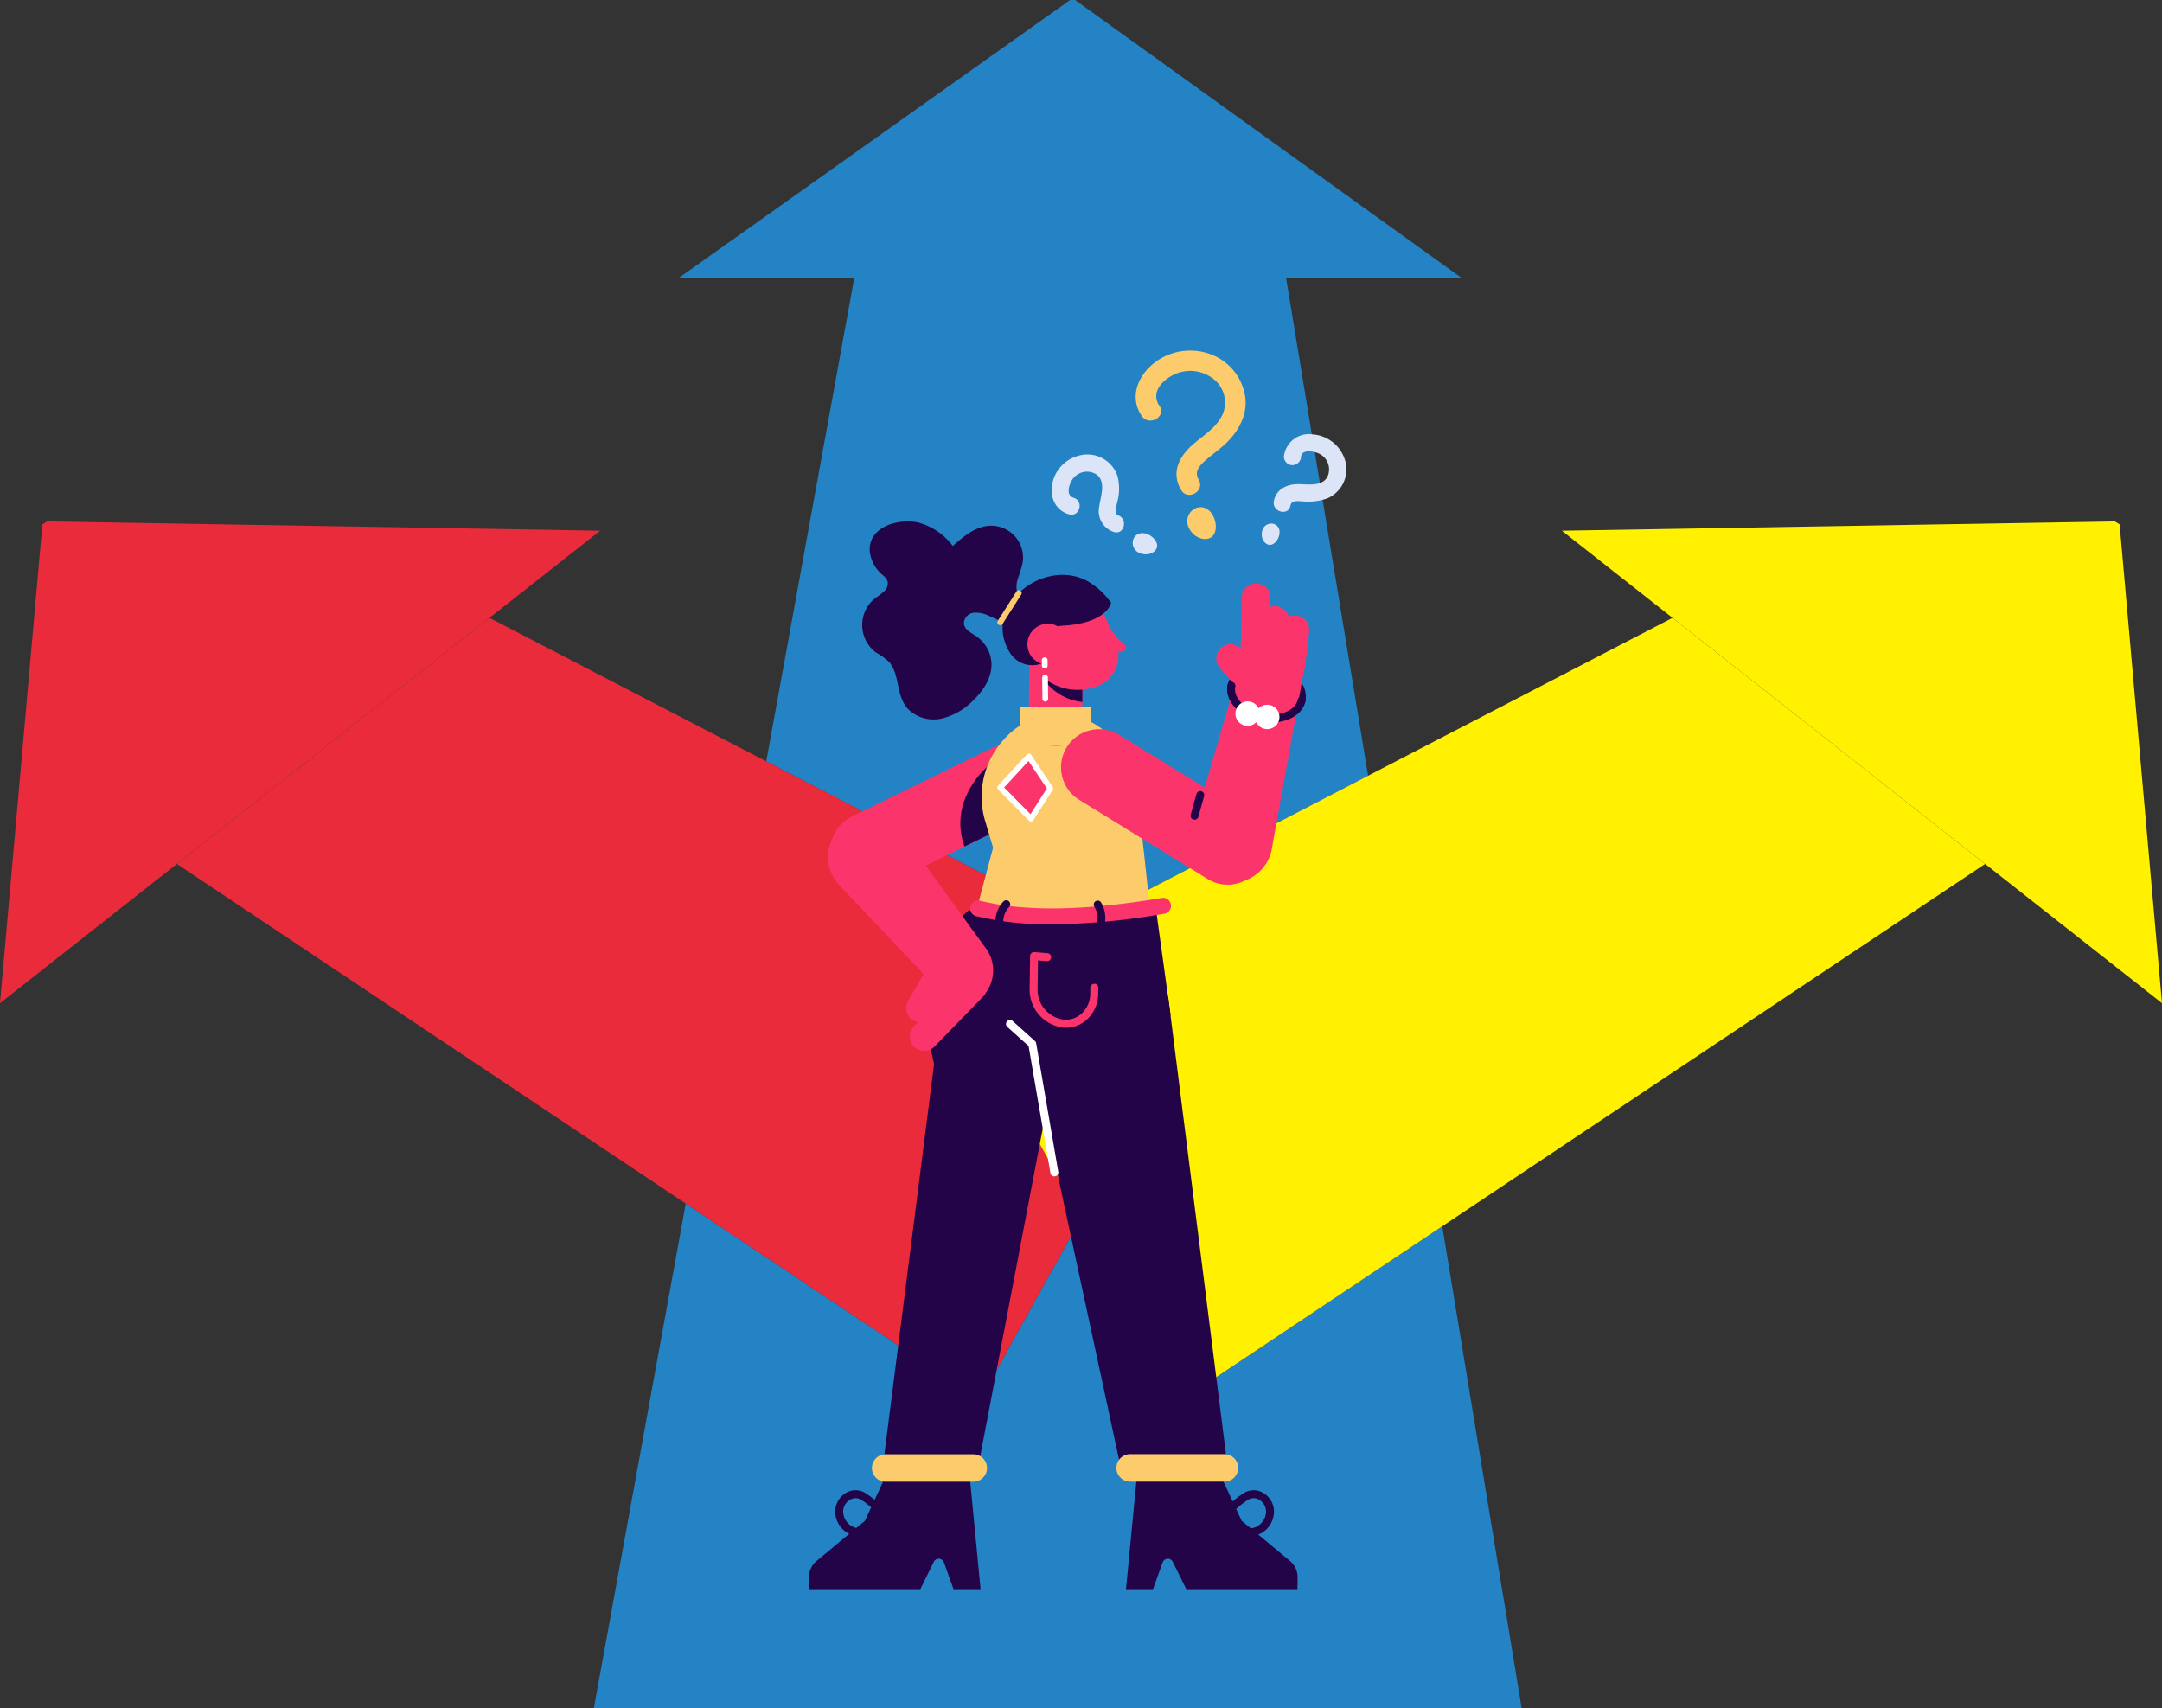 <svg xmlns="http://www.w3.org/2000/svg" width="458.124" height="361.949" viewBox="0 0 458.124 361.949">
  <rect x="0" y="0" width="458.124" height="361.949" fill="#333333" stroke="none"/>
  <g id="Group_2516" data-name="Group 2516" transform="translate(-304.635 -170.479)">
    <g id="Group_2477" data-name="Group 2477" transform="translate(304.635 170.479)" style="isolation: isolate">
      <g id="Group_2476" data-name="Group 2476" transform="translate(0 0)">
        <path id="Path_11084" data-name="Path 11084" d="M970.548,413.33H879.06L860.4,515.814l66.7,34.595,60.832-31.554Zm33.1,200.988-55.129,36.8L927.1,612.607l-21.423,38.509-62.336-41.609L823.87,716.426h196.6Z" transform="translate(-698.035 -354.476)" fill="#2483c5"/>
        <path id="Path_11085" data-name="Path 11085" d="M525.534,710.69,459.3,762.835,567.118,834.8l62.336,41.609L650.879,837.9l-26.856-48.27L650.878,775.7l-66.7-34.6L525.534,710.69Z" transform="translate(-421.816 -579.772)" fill="#ea2b3b"/>
        <path id="Path_11086" data-name="Path 11086" d="M982.27,170.479h-1.057l-82.869,58.853h165.771L982.27,170.479Z" transform="translate(-754.461 -170.479)" fill="#2483c5"/>
        <path id="Path_11087" data-name="Path 11087" d="M314.638,626.381l-1.021.619-8.983,101.465,37.482-29.508,66.237-52.145,23.454-18.464-117.169-1.968Z" transform="translate(-304.635 -515.895)" fill="#ea2b3b"/>
        <path id="Path_11088" data-name="Path 11088" d="M1291.2,710.688l-64.512,33.461L1165.859,775.7,1139,789.631l26.856,48.27,21.425,38.509,55.13-36.8,115.025-76.778L1291.2,710.688Z" transform="translate(-936.797 -579.77)" fill="#fff100"/>
        <path id="Path_11089" data-name="Path 11089" d="M1787.418,626.381l-117.167,1.968,23.453,18.464,66.237,52.146,37.48,29.507L1788.44,627l-1.021-.619Z" transform="translate(-1339.298 -515.895)" fill="#fff100"/>
      </g>
    </g>
    <g id="Group_2509" data-name="Group 2509" transform="translate(476.051 280.966)">
      <path id="Path_11090" data-name="Path 11090" d="M1259.86,828.945a7.936,7.936,0,1,0,14.621-6.179c-1.706-4.037-13.818-10.021-13.818-10.021C1257.28,815.532,1258.154,824.907,1259.86,828.945Z" transform="translate(-1198.638 -767.58)" fill="#fccc6c"/>
      <g id="Group_2478" data-name="Group 2478" transform="translate(4.56 46.705)">
        <path id="Path_11091" data-name="Path 11091" d="M1038.852,850.291a8.079,8.079,0,0,1-3.549-15.34l30.8-15.031a8.078,8.078,0,0,1,7.085,14.519l-30.8,15.031A8.045,8.045,0,0,1,1038.852,850.291Z" transform="translate(-1030.767 -819.101)" fill="#fc346c"/>
      </g>
      <g id="Group_2479" data-name="Group 2479" transform="translate(4.56 46.705)">
        <path id="Path_11092" data-name="Path 11092" d="M1073.19,834.44l-1.635.8-13.957,6.81-15.209,7.422a8.078,8.078,0,0,1-7.085-14.519l30.8-15.033a8.079,8.079,0,0,1,7.084,14.521Z" transform="translate(-1030.768 -819.099)" fill="#fc346c"/>
      </g>
      <path id="Path_11093" data-name="Path 11093" d="M1157.593,850.7l-12.4,6.048c-3.618-10.249,5.214-17.242,5.214-17.242Z" transform="translate(-1112.246 -787.856)" fill="#240448"/>
      <g id="Group_2480" data-name="Group 2480" transform="translate(5.558 205.283)">
        <path id="Path_11094" data-name="Path 11094" d="M1041.19,1483.29a13.773,13.773,0,0,1-1.886-.125,5.328,5.328,0,0,1-4.42-5.127,4.634,4.634,0,0,1,2.208-3.981,3.928,3.928,0,0,1,4.011-.116,19.538,19.538,0,0,1,5.738,5.446.844.844,0,0,1-1.342,1.022,18.029,18.029,0,0,0-5.2-4.987,2.263,2.263,0,0,0-2.326.076,2.919,2.919,0,0,0-1.4,2.5,3.654,3.654,0,0,0,2.964,3.492,15.519,15.519,0,0,0,5.382-.326.844.844,0,0,1,.359,1.649A19.243,19.243,0,0,1,1041.19,1483.29Z" transform="translate(-1034.883 -1473.446)" fill="#240448"/>
      </g>
      <g id="Group_2481" data-name="Group 2481" transform="translate(52.52 119.943)">
        <path id="Path_11095" data-name="Path 11095" d="M1248.045,1206.026h13.262l-6.19-75.367-26.451-9.357Z" transform="translate(-1228.667 -1121.304)" fill="#fc346c"/>
      </g>
      <path id="Path_11096" data-name="Path 11096" d="M1185.731,849.384h-41.746l7.022-26.38-1.652-5.544a18,18,0,0,1,1.946-14.768q.144-.226.292-.447c3.122-4.649,7.928-7.593,13.265-7.593a15.531,15.531,0,0,1,11.389,5.221,19.038,19.038,0,0,1,1.731,2.163,22.247,22.247,0,0,1,3.764,10.8Z" transform="translate(-1111.987 -753.871)" fill="#fccc6c"/>
      <path id="Path_11097" data-name="Path 11097" d="M1114.787,982.975c.546-7.138,2.613-13.909,9-19.639,10.16,4.652,19.607,2.514,39.514-.862L1166.5,985.7Z" transform="translate(-1089.865 -881.022)" fill="#240448"/>
      <g id="Group_2482" data-name="Group 2482" transform="translate(34.14 79.762)">
        <path id="Path_11098" data-name="Path 11098" d="M1170.177,961.117a66.176,66.176,0,0,1-16.08-1.738,1.688,1.688,0,0,1,.827-3.273c9.357,2.364,22.311,2.17,38.5-.576a1.688,1.688,0,0,1,.565,3.329A144.171,144.171,0,0,1,1170.177,961.117Z" transform="translate(-1152.822 -955.506)" fill="#fc346c"/>
      </g>
      <g id="Group_2483" data-name="Group 2483" transform="translate(15.829 90.037)">
        <path id="Path_11099" data-name="Path 11099" d="M1097.574,1106.746h-20.306l10.687-83.932c-.752-3.529-3.124-12.182-2.708-14.6l33.1-10.314Z" transform="translate(-1077.268 -997.904)" fill="#240448"/>
      </g>
      <g id="Group_2484" data-name="Group 2484" transform="translate(43.144 90.037)">
        <path id="Path_11100" data-name="Path 11100" d="M1212.915,1108.419l22.65,0-12.627-99.891L1189.975,997.9l2.049,15.057-.563-4.14Z" transform="translate(-1189.975 -997.904)" fill="#240448"/>
      </g>
      <g id="Group_2485" data-name="Group 2485" transform="translate(4.031 62.405)">
        <path id="Path_11101" data-name="Path 11101" d="M1058.455,923.607a6.3,6.3,0,0,1-6.065-2.474l-21.606-22.789a8.681,8.681,0,0,1,12.961-11.552l18.079,24.857a7.952,7.952,0,0,1-.295,10.307A5.823,5.823,0,0,1,1058.455,923.607Z" transform="translate(-1028.583 -883.886)" fill="#fc346c"/>
      </g>
      <g id="Group_2486" data-name="Group 2486" transform="translate(21.384 95.584)">
        <path id="Path_11102" data-name="Path 11102" d="M1103.233,1037.394a3.046,3.046,0,0,1-2.182-5.171l10.231-10.512a3.046,3.046,0,1,1,4.365,4.249l-10.231,10.512A3.037,3.037,0,0,1,1103.233,1037.394Z" transform="translate(-1100.187 -1020.79)" fill="#fc346c"/>
      </g>
      <g id="Group_2487" data-name="Group 2487" transform="translate(20.598 91.087)">
        <path id="Path_11103" data-name="Path 11103" d="M1099.987,1017.319a3.047,3.047,0,0,1-2.635-4.57l5.2-8.992a3.046,3.046,0,1,1,5.275,3.047l-5.2,8.992A3.044,3.044,0,0,1,1099.987,1017.319Z" transform="translate(-1096.943 -1002.234)" fill="#fc346c"/>
      </g>
      <g id="Group_2488" data-name="Group 2488" transform="translate(86.413 205.283)">
        <path id="Path_11104" data-name="Path 11104" d="M1374.344,1483.29a19.25,19.25,0,0,1-4.087-.473.844.844,0,1,1,.36-1.649,15.527,15.527,0,0,0,5.382.326,3.654,3.654,0,0,0,2.964-3.492,2.919,2.919,0,0,0-1.4-2.5,2.264,2.264,0,0,0-2.327-.076,18.017,18.017,0,0,0-5.2,4.987.844.844,0,0,1-1.343-1.023,19.538,19.538,0,0,1,5.738-5.446,3.929,3.929,0,0,1,4.011.116,4.635,4.635,0,0,1,2.208,3.981,5.328,5.328,0,0,1-4.42,5.127A13.771,13.771,0,0,1,1374.344,1483.29Z" transform="translate(-1368.52 -1473.446)" fill="#240448"/>
      </g>
      <path id="Path_11105" data-name="Path 11105" d="M1325.523,1477.187l-.043,2.435h-23.552l-2.274-4.6-.589-1.191a1.166,1.166,0,0,0-2.142.122l-2.038,5.667h-5.727l.444-4.6,2.03-21.1,16.848.051,5.184,11.162,10.229,8.5a4.52,4.52,0,0,1,1.63,3.55Z" transform="translate(-1221.977 -1253.372)" fill="#240448"/>
      <path id="Path_11106" data-name="Path 11106" d="M1011.951,1477.187l.043,2.435h23.552l2.274-4.6.589-1.191a1.166,1.166,0,0,1,2.142.122l2.038,5.667h5.727l-.444-4.6-2.03-21.1-16.848.051-5.184,11.162-10.229,8.5a4.52,4.52,0,0,0-1.63,3.55Z" transform="translate(-1011.951 -1253.372)" fill="#240448"/>
      <g id="Group_2489" data-name="Group 2489" transform="translate(13.342 197.667)">
        <path id="Path_11107" data-name="Path 11107" d="M1088.483,1447.838h-18.568a2.909,2.909,0,0,1,0-5.819h18.568a2.909,2.909,0,0,1,0,5.819Z" transform="translate(-1067.006 -1442.019)" fill="#fccc6c"/>
      </g>
      <g id="Group_2490" data-name="Group 2490" transform="translate(65.098 197.642)">
        <path id="Path_11108" data-name="Path 11108" d="M1303.451,1447.736h0l-19.974,0a2.91,2.91,0,0,1,0-5.819h0l19.974,0a2.91,2.91,0,1,1,0,5.819Z" transform="translate(-1280.567 -1441.915)" fill="#fccc6c"/>
      </g>
      <g id="Group_2491" data-name="Group 2491" transform="translate(46.764 91.258)">
        <path id="Path_11109" data-name="Path 11109" d="M1212.577,1018.96q-.282,0-.567-.023a8.105,8.105,0,0,1-7.1-8.272l.1-6.891a.844.844,0,0,1,.913-.828l2.778.228a.844.844,0,0,1-.138,1.682l-1.879-.154-.09,5.989a6.4,6.4,0,0,0,5.547,6.565,4.956,4.956,0,0,0,3.78-1.281,5.77,5.77,0,0,0,1.836-4.255l.019-1.255a.844.844,0,0,1,1.687.025l-.019,1.255a7.538,7.538,0,0,1-2.389,5.479A6.623,6.623,0,0,1,1212.577,1018.96Z" transform="translate(-1204.913 -1002.943)" fill="#fc346c"/>
      </g>
      <path id="Path_11110" data-name="Path 11110" d="M1215.625,712.75l-.015,3.4-.023,5.337-.007,1.831,0,.77v.012l-.007,1.682-.018,3.672a5.653,5.653,0,1,1-11.305-.048l.021-4.689.017-3.8.029-6.218.01-2.007a5.541,5.541,0,0,1,.19-1.431,5.637,5.637,0,0,1,4.76-4.154,5.754,5.754,0,0,1,.729-.043A5.651,5.651,0,0,1,1215.625,712.75Z" transform="translate(-1157.643 -687.517)" fill="#fc346c"/>
      <path id="Path_11111" data-name="Path 11111" d="M1217.953,712.75l-.015,3.4-.023,5.337-.007,1.831,0,.77v.012l-.007,1.682a11.4,11.4,0,0,1-9.376-7.02l-.511-1.248a9.166,9.166,0,0,1,1.965-9.948,5.633,5.633,0,0,1,1.626-.455,5.754,5.754,0,0,1,.729-.043A5.651,5.651,0,0,1,1217.953,712.75Z" transform="translate(-1159.971 -687.517)" fill="#240448"/>
      <path id="Path_11112" data-name="Path 11112" d="M1214.4,707.129h0a6.974,6.974,0,0,0,3.807-9.1l-2.194-5.351a9.19,9.19,0,0,0-11.99-5.017h0a9.19,9.19,0,0,0-5.017,11.99l.512,1.249A11.407,11.407,0,0,0,1214.4,707.129Z" transform="translate(-1153.15 -672.289)" fill="#fc346c"/>
      <path id="Path_11113" data-name="Path 11113" d="M1268.913,711.036c1.342,2.227,2.707,4.293,4.2,5.378a.974.974,0,0,1,.313,1.272.959.959,0,0,1-.81.473l-4,.1Z" transform="translate(-1206.414 -690.52)" fill="#fc346c"/>
      <path id="Path_11114" data-name="Path 11114" d="M1192.623,690.206s-3-6.1,1.132-6.305c9.8-.489,10.45-4.893,10.452-4.894.042-.03-1.178-1.465-1.249-1.542a15.392,15.392,0,0,0-3.567-2.914c-4.962-2.881-11.52-1.146-15.243,2.968-4.13,4.563-3.229,9.047-1.363,12.112a5.588,5.588,0,0,0,7.54,1.887Z" transform="translate(-1140.194 -661.797)" fill="#240448"/>
      <path id="Path_11115" data-name="Path 11115" d="M1091.505,638.427a29.011,29.011,0,0,0,.978-3.253,6.747,6.747,0,0,0-7.046-7.871c-3,.176-5.491,2.279-7.738,4.277a13.586,13.586,0,0,0-7.016-4.876c-4.189-1.134-11.079.694-10.572,6.159a7.6,7.6,0,0,0,2.623,4.8,3.551,3.551,0,0,1,1.112,1.317,2.209,2.209,0,0,1-.65,2.169,16.029,16.029,0,0,1-1.89,1.449,7.257,7.257,0,0,0,.212,11.631,11.694,11.694,0,0,1,2.846,2.121c2.177,2.892,1.263,7.048,3.883,9.834a7.752,7.752,0,0,0,7.19,1.95,13.891,13.891,0,0,0,6.632-3.877c2.013-1.963,3.731-4.475,3.824-7.286a7.366,7.366,0,0,0-3.173-6.226c-1.095-.741-2.551-1.4-2.682-2.72a2.359,2.359,0,0,1,2.138-2.3,6.293,6.293,0,0,1,3.342.737c3.021,1.325,5.939,2.961,9.144,3.743l-.773.267a1.411,1.411,0,0,0,2.257.368,2.809,2.809,0,0,0,.56-2.569,5.873,5.873,0,0,0-1.73-3.122c-1.14-1.069-2.744-1.725-3.434-3.127a4.89,4.89,0,0,1-.073-3.458Q1091.485,638.493,1091.505,638.427Z" transform="translate(-1047.213 -626.382)" fill="#240448"/>
      <path id="Path_11116" data-name="Path 11116" d="M1203.025,720.886a4.336,4.336,0,1,0,3.583-4.976A4.336,4.336,0,0,0,1203.025,720.886Z" transform="translate(-1156.676 -694.17)" fill="#fc346c"/>
      <g id="Group_2492" data-name="Group 2492" transform="translate(39.926 14.58)">
        <path id="Path_11117" data-name="Path 11117" d="M1179.185,695.228l3.944-6.2Z" transform="translate(-1178.583 -688.429)" fill="#240448"/>
        <path id="Path_11118" data-name="Path 11118" d="M1177.3,693.947a.6.6,0,0,1-.508-.926l3.944-6.2a.6.6,0,0,1,1.016.647l-3.944,6.2A.6.6,0,0,1,1177.3,693.947Z" transform="translate(-1176.699 -686.545)" fill="#fccc6c"/>
      </g>
      <g id="Group_2493" data-name="Group 2493" transform="translate(49.351 28.801)">
        <path id="Path_11119" data-name="Path 11119" d="M1218.074,747.709l.014,1.151Z" transform="translate(-1217.471 -747.106)" fill="#240448"/>
        <path id="Path_11120" data-name="Path 11120" d="M1216.2,747.578a.6.6,0,0,1-.6-.595l-.014-1.151a.6.6,0,0,1,.6-.609.6.6,0,0,1,.609.6l.014,1.151a.6.6,0,0,1-.6.609Z" transform="translate(-1215.588 -745.223)" fill="#fff"/>
      </g>
      <g id="Group_2494" data-name="Group 2494" transform="translate(41.773 105.657)">
        <path id="Path_11121" data-name="Path 11121" d="M1194.547,1095.479a.844.844,0,0,1-.831-.7l-4.631-26.928-4.484-4.024a.844.844,0,1,1,1.127-1.256l4.7,4.22a.845.845,0,0,1,.268.485l4.681,27.217a.843.843,0,0,1-.688.974A.825.825,0,0,1,1194.547,1095.479Z" transform="translate(-1184.321 -1062.355)" fill="#fff"/>
      </g>
      <g id="Group_2495" data-name="Group 2495" transform="translate(39.508 80.258)">
        <path id="Path_11122" data-name="Path 11122" d="M1176.185,965.042a.844.844,0,0,1-.8-.582,6.352,6.352,0,0,1,1.281-6.63.844.844,0,0,1,1.253,1.13,4.654,4.654,0,0,0-.93,4.976.844.844,0,0,1-.8,1.106Z" transform="translate(-1174.974 -957.551)" fill="#240448"/>
      </g>
      <g id="Group_2496" data-name="Group 2496" transform="translate(60.141 80.373)">
        <path id="Path_11123" data-name="Path 11123" d="M1260.955,965.619a.844.844,0,0,1-.7-1.308,4.655,4.655,0,0,0,.167-5.06.844.844,0,1,1,1.506-.76,6.353,6.353,0,0,1-.263,6.748A.843.843,0,0,1,1260.955,965.619Z" transform="translate(-1260.112 -958.027)" fill="#240448"/>
      </g>
      <rect id="Rectangle_1142" data-name="Rectangle 1142" width="15.034" height="8.243" transform="translate(44.65 39.329)" fill="#fccc6c"/>
      <g id="Group_2497" data-name="Group 2497" transform="translate(88.683 30.16)">
        <path id="Path_11124" data-name="Path 11124" d="M1393.589,759.447a.844.844,0,0,1-.827-1.016,3.784,3.784,0,0,0-1.2-3.342,9.283,9.283,0,0,0-9.567-2,3.783,3.783,0,0,0-2.439,2.581.843.843,0,1,1-1.651-.345,5.408,5.408,0,0,1,3.433-3.791,10.959,10.959,0,0,1,11.448,2.39,5.408,5.408,0,0,1,1.63,4.848A.844.844,0,0,1,1393.589,759.447Z" transform="translate(-1377.884 -750.83)" fill="#240448"/>
      </g>
      <g id="Group_2498" data-name="Group 2498" transform="translate(53.414 44.027)">
        <path id="Path_11125" data-name="Path 11125" d="M1267.666,840.994a8.039,8.039,0,0,1-4.23-1.2l-27.241-16.786a8.078,8.078,0,0,1,8.476-13.755l27.241,16.786a8.079,8.079,0,0,1-4.245,14.957Z" transform="translate(-1232.353 -808.05)" fill="#fc346c"/>
      </g>
      <g id="Group_2499" data-name="Group 2499" transform="translate(80.858 23.913)">
        <path id="Path_11126" data-name="Path 11126" d="M1368.054,726.678a6.3,6.3,0,0,1,1.518,6.372l-6.825,37.86a8.681,8.681,0,0,1-16.938-3.816l10.561-36.2a7.952,7.952,0,0,1,8.552-5.76A5.824,5.824,0,0,1,1368.054,726.678Z" transform="translate(-1345.596 -725.054)" fill="#fc346c"/>
      </g>
      <g id="Group_2503" data-name="Group 2503" transform="translate(91.376 13.113)">
        <g id="Group_2500" data-name="Group 2500">
          <path id="Path_11127" data-name="Path 11127" d="M1392.045,703.373h-.058a3.046,3.046,0,0,1-2.988-3.1l.314-16.791a3.046,3.046,0,1,1,6.091.114l-.314,16.792A3.046,3.046,0,0,1,1392.045,703.373Z" transform="translate(-1388.998 -680.49)" fill="#fc346c"/>
        </g>
        <g id="Group_2501" data-name="Group 2501" transform="translate(2.571 4.923)">
          <path id="Path_11128" data-name="Path 11128" d="M1402.658,716.684a3.048,3.048,0,0,1-3-3.565l1.69-9.787a3.046,3.046,0,1,1,6,1.037l-1.69,9.787A3.047,3.047,0,0,1,1402.658,716.684Z" transform="translate(-1399.608 -700.804)" fill="#fc346c"/>
        </g>
        <g id="Group_2502" data-name="Group 2502" transform="translate(7.727 6.848)">
          <path id="Path_11129" data-name="Path 11129" d="M1423.93,721.942a3.048,3.048,0,0,1-3.03-3.4l.82-7.105a3.046,3.046,0,1,1,6.051.7l-.82,7.105A3.046,3.046,0,0,1,1423.93,721.942Z" transform="translate(-1420.88 -708.745)" fill="#fc346c"/>
        </g>
      </g>
      <g id="Group_2504" data-name="Group 2504" transform="translate(86.385 26.099)">
        <path id="Path_11130" data-name="Path 11130" d="M1375.061,744.336a3.038,3.038,0,0,1-2.3-1.052l-3.612-4.171a3.046,3.046,0,1,1,4.6-3.988l3.612,4.171a3.046,3.046,0,0,1-2.3,5.04Z" transform="translate(-1368.401 -734.074)" fill="#fc346c"/>
      </g>
      <g id="Group_2505" data-name="Group 2505" transform="translate(88.607 33.987)">
        <path id="Path_11131" data-name="Path 11131" d="M1387.006,775.236a11.437,11.437,0,0,1-2.334-.244c-4.552-.95-7.7-4.4-7.009-7.7a.843.843,0,1,1,1.651.345c-.5,2.383,2.06,4.941,5.7,5.7s7.009-.56,7.507-2.944a.844.844,0,0,1,1.651.345C1393.607,773.461,1390.6,775.236,1387.006,775.236Z" transform="translate(-1377.569 -766.622)" fill="#240448"/>
      </g>
      <path id="Path_11132" data-name="Path 11132" d="M1389.707,785.155a2.584,2.584,0,1,1-3.5-1.051A2.584,2.584,0,0,1,1389.707,785.155Z" transform="translate(-1294.477 -745.647)" fill="#fff"/>
      <path id="Path_11133" data-name="Path 11133" d="M1406.855,788.033a2.584,2.584,0,1,1-3.5-1.051A2.584,2.584,0,0,1,1406.855,788.033Z" transform="translate(-1307.469 -747.827)" fill="#fff"/>
      <g id="Group_2506" data-name="Group 2506" transform="translate(80.856 57.182)">
        <path id="Path_11134" data-name="Path 11134" d="M1346.432,868.359a.845.845,0,0,1-.813-1.07l1.208-4.339a.844.844,0,1,1,1.625.452l-1.208,4.339A.844.844,0,0,1,1346.432,868.359Z" transform="translate(-1345.587 -862.333)" fill="#240448"/>
      </g>
      <path id="Path_11135" data-name="Path 11135" d="M1185.694,845.082l-6.515-6.6,6.06-6.585,4.553,6.778Z" transform="translate(-1138.652 -782.09)" fill="#fc346c"/>
      <path id="Path_11136" data-name="Path 11136" d="M1185.694,845.082l-6.515-6.6,6.06-6.585,4.553,6.778Z" transform="translate(-1138.652 -782.09)" fill="#fc346c"/>
      <g id="Group_2507" data-name="Group 2507" transform="translate(39.925 49.203)">
        <path id="Path_11137" data-name="Path 11137" d="M1183.812,843.8a.6.6,0,0,1-.429-.179l-6.516-6.6a.6.6,0,0,1-.014-.831l6.06-6.585a.6.6,0,0,1,.943.072l4.552,6.778a.6.6,0,0,1,.007.66l-4.1,6.409a.6.6,0,0,1-.444.274A.609.609,0,0,1,1183.812,843.8Zm-5.683-7.219,5.582,5.657,3.479-5.441-3.906-5.816Z" transform="translate(-1176.694 -829.41)" fill="#fff"/>
      </g>
      <g id="Group_2508" data-name="Group 2508" transform="translate(49.42 32.504)">
        <path id="Path_11138" data-name="Path 11138" d="M1218.359,762.988l.054,4.468Z" transform="translate(-1217.757 -762.385)" fill="#240448"/>
        <path id="Path_11139" data-name="Path 11139" d="M1216.529,766.175a.6.6,0,0,1-.6-.6l-.053-4.468a.6.6,0,0,1,.6-.61h.007a.6.6,0,0,1,.6.6l.053,4.468a.6.6,0,0,1-.6.609Z" transform="translate(-1215.874 -760.502)" fill="#fff"/>
      </g>
    </g>
    <g id="Group_2511" data-name="Group 2511" transform="translate(545.283 244.759)">
      <g id="Group_2510" data-name="Group 2510" transform="translate(0 0)">
        <path id="Path_11140" data-name="Path 11140" d="M1302.648,488.667c-1.775-2.607.305-5.092,2.685-6.38a7.982,7.982,0,0,1,8.557.548,6.362,6.362,0,0,1,2.255,7.434c-1.079,2.668-3.7,4.4-5.847,6.147-3.173,2.574-5.384,6.132-3.056,10.1,1.408,2.4,5.148.225,3.734-2.183-.943-1.606.044-2.833,1.289-3.943,1.309-1.167,2.747-2.18,4.053-3.35,2.815-2.522,4.971-6.045,4.557-9.961a11.4,11.4,0,0,0-7.2-9.249,12.45,12.45,0,0,0-11.531,1.344c-3.816,2.631-6.09,7.474-3.229,11.68,1.557,2.288,5.305.126,3.734-2.183Z" transform="translate(-1297.626 -476.982)" fill="#fccc6c"/>
      </g>
      <path id="Path_11141" data-name="Path 11141" d="M1342.943,618.028a4.068,4.068,0,0,0,.757,1.237,3.926,3.926,0,0,0,2.312,1.365c3.921.559,3.283-5.454.464-6.541a2.64,2.64,0,0,0-2.75.552A3.015,3.015,0,0,0,1342.943,618.028Z" transform="translate(-1331.795 -580.73)" fill="#fccc6c"/>
    </g>
    <g id="Group_2513" data-name="Group 2513" transform="translate(572.003 262.503)">
      <g id="Group_2512" data-name="Group 2512" transform="translate(2.526)">
        <path id="Path_11142" data-name="Path 11142" d="M1424.1,554.93c.209-1.7,3.047-1.076,3.967-.558a3.691,3.691,0,0,1,1.625,4.837c-1.208,2.193-4.3,1.519-6.34,1.556-2.337.042-4.532,1.116-5.008,3.59-.44,2.286,3.063,3.265,3.505.966.241-1.252,1.677-.926,2.706-.9a11.9,11.9,0,0,0,5.2-.676,6.7,6.7,0,0,0,3.7-7.96,7.732,7.732,0,0,0-6.864-5.562,5.336,5.336,0,0,0-6.121,4.7,1.827,1.827,0,0,0,1.817,1.818,1.862,1.862,0,0,0,1.818-1.818Z" transform="translate(-1418.307 -550.2)" fill="#dce5f7"/>
      </g>
      <path id="Path_11143" data-name="Path 11143" d="M1408.03,629.608a2.641,2.641,0,0,0-.147.93,2.546,2.546,0,0,0,.568,1.647c1.7,1.926,3.916-1.312,2.981-3.034a1.713,1.713,0,0,0-1.59-.885A1.956,1.956,0,0,0,1408.03,629.608Z" transform="translate(-1407.883 -609.345)" fill="#dce5f7"/>
    </g>
    <g id="Group_2515" data-name="Group 2515" transform="translate(527.484 266.796)">
      <g id="Group_2514" data-name="Group 2514">
        <path id="Path_11144" data-name="Path 11144" d="M1228.826,577.071c-1.73-.5-.963-2.921-.2-3.964a3.726,3.726,0,0,1,5.08-.957c2.075,1.564.8,4.747.542,6.822a4.622,4.622,0,0,0,3.049,5.323c2.2.8,3.152-2.712.967-3.505-.972-.353-.262-2.337-.138-3.01a10.657,10.657,0,0,0,0-5.316,6.721,6.721,0,0,0-7.463-4.479,7.687,7.687,0,0,0-6.25,5.651c-.781,2.945.359,6.051,3.442,6.94,2.252.65,3.214-2.857.967-3.505Z" transform="translate(-1224.179 -567.911)" fill="#dce5f7"/>
      </g>
      <path id="Path_11145" data-name="Path 11145" d="M1296.276,640.727a3.071,3.071,0,0,0,1.04.339,2.959,2.959,0,0,0,1.994-.35c2.523-1.6-.788-4.736-2.937-3.978a1.992,1.992,0,0,0-1.307,1.664A2.275,2.275,0,0,0,1296.276,640.727Z" transform="translate(-1277.875 -619.97)" fill="#dce5f7"/>
    </g>
  </g>
</svg>
